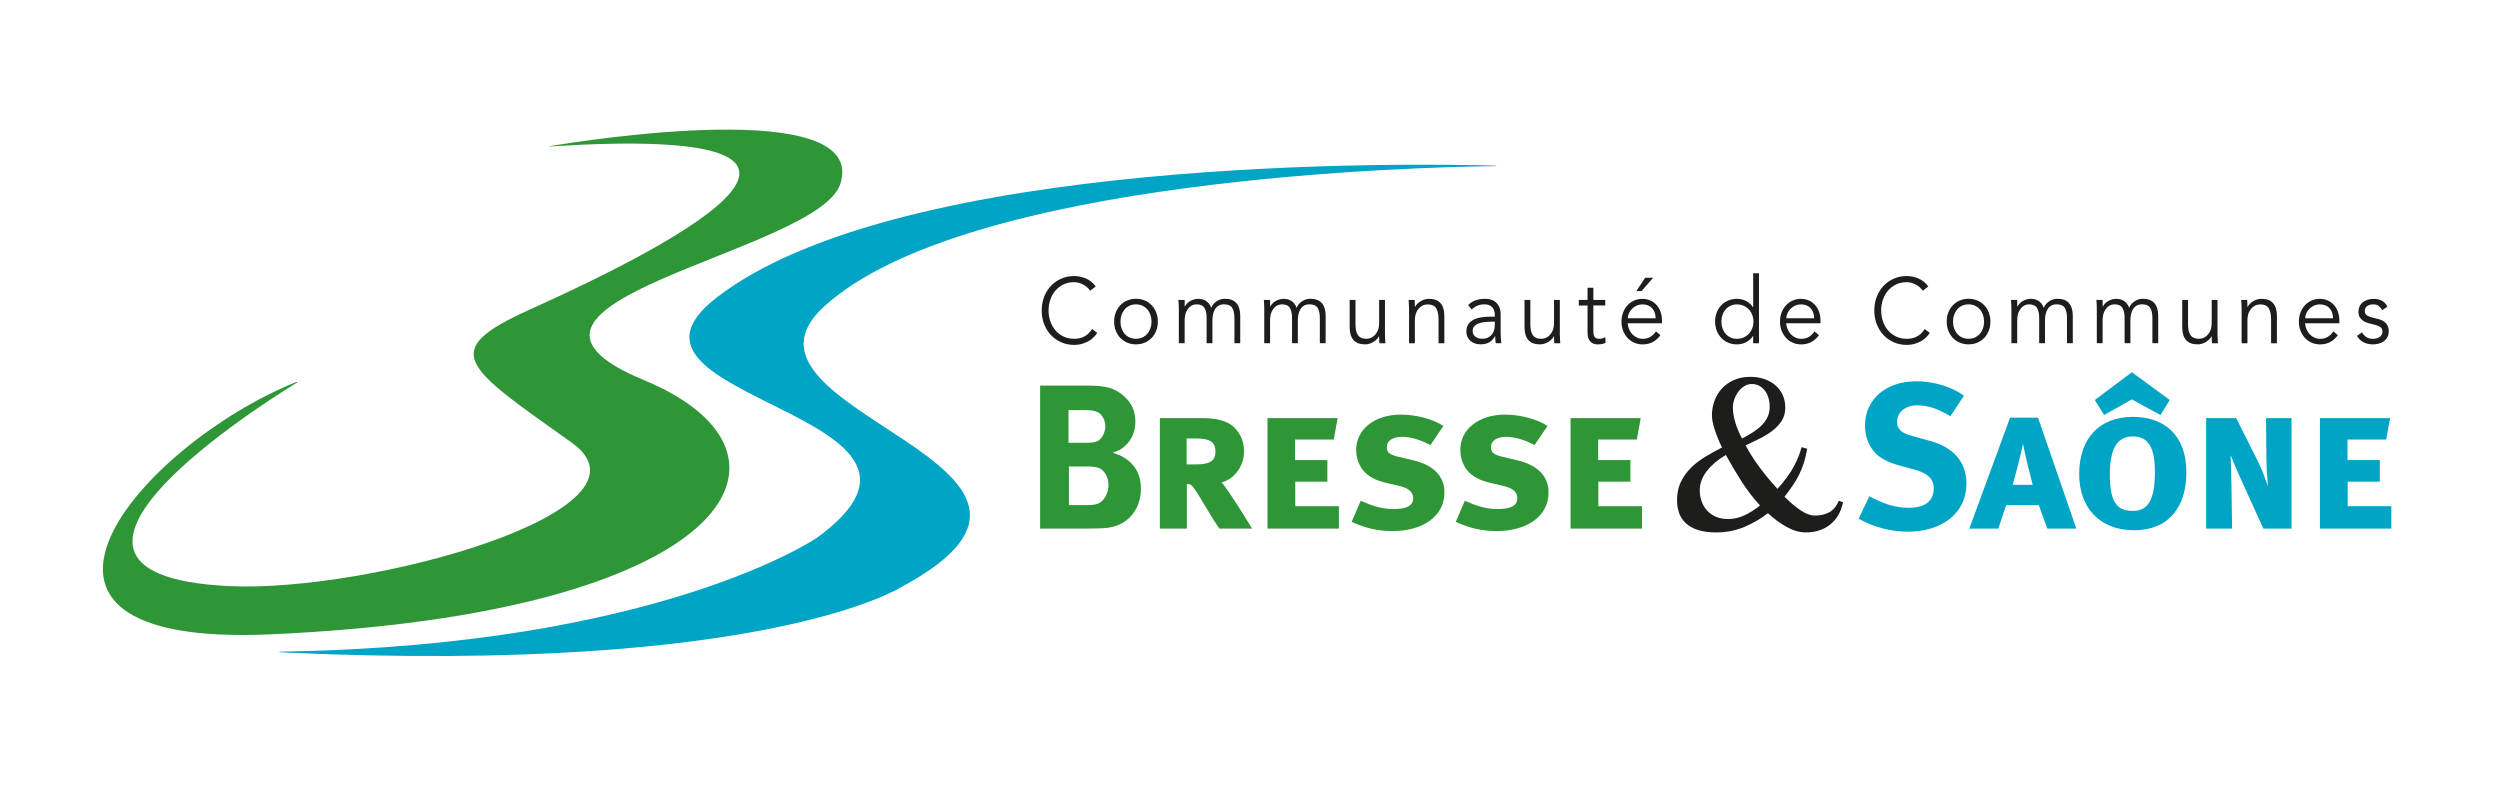 <?xml version="1.0" encoding="UTF-8"?>
<svg id="Calque_1" data-name="Calque 1" xmlns="http://www.w3.org/2000/svg" viewBox="0 0 972 306">
  <defs>
    <style>
      .cls-1 {
        fill: #00a4c4;
      }

      .cls-1, .cls-2, .cls-3 {
        stroke-width: 0px;
      }

      .cls-2 {
        fill: #2f9638;
      }

      .cls-3 {
        fill: #1d1d1b;
      }
    </style>
  </defs>
  <g>
    <path class="cls-3" d="m426.6,129.42c-.41.65-.92,1.26-1.52,1.84-.6.58-1.29,1.07-2.07,1.49-.78.42-1.61.75-2.51.99-.9.24-1.85.36-2.86.36-1.8,0-3.47-.34-5.01-1.01-1.54-.67-2.87-1.6-4-2.79-1.13-1.19-2.01-2.6-2.65-4.23-.64-1.63-.96-3.42-.96-5.36s.32-3.73.96-5.36c.64-1.63,1.52-3.04,2.65-4.23,1.13-1.19,2.46-2.12,4-2.79s3.21-1.01,5.01-1.01c1.5,0,3.01.31,4.51.94,1.5.62,2.79,1.66,3.87,3.1l-2.16,1.69c-.25-.41-.59-.82-1.03-1.22-.43-.41-.93-.77-1.49-1.08s-1.16-.56-1.79-.76c-.64-.19-1.28-.29-1.92-.29-1.55,0-2.94.3-4.17.9-1.23.6-2.27,1.4-3.13,2.41-.86,1.01-1.51,2.18-1.97,3.51-.46,1.33-.68,2.73-.68,4.19s.23,2.86.68,4.19c.46,1.33,1.11,2.5,1.97,3.51.85,1.01,1.9,1.81,3.13,2.41,1.23.6,2.62.9,4.17.9.64,0,1.27-.06,1.9-.18.63-.12,1.24-.32,1.85-.61.6-.29,1.17-.68,1.71-1.17.54-.49,1.03-1.11,1.49-1.85l2.02,1.51Z"/>
    <path class="cls-3" d="m450.17,125.03c0,1.27-.21,2.45-.63,3.53-.42,1.08-1.01,2.02-1.76,2.81-.75.79-1.65,1.41-2.68,1.85-1.04.44-2.18.67-3.44.67s-2.37-.22-3.4-.67c-1.04-.44-1.93-1.06-2.69-1.85-.75-.79-1.34-1.73-1.76-2.81-.42-1.08-.63-2.25-.63-3.53s.21-2.45.63-3.53c.42-1.08,1.01-2.02,1.76-2.81.75-.79,1.65-1.41,2.69-1.85,1.04-.44,2.17-.67,3.4-.67s2.4.22,3.44.67c1.04.44,1.93,1.06,2.68,1.85.75.79,1.34,1.73,1.76,2.81s.63,2.26.63,3.53Zm-2.46,0c0-.94-.14-1.81-.43-2.63-.29-.82-.69-1.52-1.21-2.12-.53-.6-1.16-1.07-1.9-1.42-.74-.35-1.58-.52-2.51-.52s-1.77.17-2.51.52c-.74.35-1.37.82-1.88,1.42-.51.6-.91,1.31-1.2,2.12-.29.82-.43,1.69-.43,2.63s.14,1.81.43,2.63c.29.82.68,1.52,1.2,2.12.51.6,1.14,1.07,1.88,1.42.74.35,1.58.52,2.51.52s1.77-.17,2.51-.52c.74-.35,1.37-.82,1.9-1.42.52-.6.93-1.31,1.21-2.12.29-.82.43-1.69.43-2.63Z"/>
    <path class="cls-3" d="m458.34,120.35c0-.62-.02-1.25-.05-1.87-.03-.62-.07-1.25-.12-1.87h2.43v2.56h.07c.55-.98,1.3-1.73,2.27-2.23.97-.5,1.93-.76,2.89-.76.43,0,.89.05,1.38.14.49.1.96.27,1.42.52.46.25.88.61,1.28,1.06.4.46.74,1.04,1.01,1.76.46-1.08,1.18-1.93,2.17-2.56s2.02-.94,3.09-.94c2.05,0,3.57.57,4.55,1.71.98,1.14,1.47,2.77,1.47,4.88v10.69h-2.26v-9.83c0-1.7-.29-3.01-.86-3.92-.57-.91-1.63-1.37-3.18-1.37-.84,0-1.55.17-2.12.52-.57.35-1.03.81-1.38,1.39-.35.58-.61,1.23-.77,1.96-.16.73-.24,1.49-.24,2.29v8.96h-2.26v-9.83c0-1.7-.29-3.01-.85-3.92-.57-.91-1.63-1.37-3.18-1.37-.14,0-.45.05-.94.14-.49.1-1,.36-1.52.79-.52.43-1,1.08-1.42,1.94-.42.86-.63,2.06-.63,3.6v8.64h-2.26v-13.1Z"/>
    <path class="cls-3" d="m491.55,120.35c0-.62-.02-1.25-.05-1.87-.03-.62-.07-1.25-.12-1.87h2.43v2.56h.07c.55-.98,1.3-1.73,2.27-2.23.97-.5,1.93-.76,2.89-.76.43,0,.89.05,1.38.14.49.1.96.27,1.42.52.46.25.88.61,1.28,1.06.4.46.74,1.04,1.01,1.76.46-1.08,1.18-1.93,2.17-2.56s2.02-.94,3.09-.94c2.05,0,3.57.57,4.55,1.71.98,1.14,1.47,2.77,1.47,4.88v10.69h-2.26v-9.83c0-1.7-.29-3.01-.86-3.92-.57-.91-1.63-1.37-3.18-1.37-.84,0-1.55.17-2.12.52-.57.35-1.03.81-1.38,1.39-.35.58-.61,1.23-.77,1.96-.16.73-.24,1.49-.24,2.29v8.96h-2.26v-9.83c0-1.7-.29-3.01-.85-3.92-.57-.91-1.63-1.37-3.18-1.37-.14,0-.45.05-.94.14-.49.1-1,.36-1.52.79-.52.43-1,1.08-1.42,1.94-.42.86-.63,2.06-.63,3.6v8.64h-2.26v-13.1Z"/>
    <path class="cls-3" d="m536.32,133.46c-.05-.46-.08-.91-.09-1.35-.01-.44-.02-.89-.02-1.35h-.07c-.25.46-.57.88-.96,1.26-.39.38-.82.71-1.3.99-.48.28-.99.49-1.52.65-.54.16-1.07.23-1.59.23-2.05,0-3.57-.57-4.55-1.71-.98-1.14-1.47-2.77-1.47-4.88v-10.69h2.26v9.32c0,.94.07,1.76.21,2.48.14.72.37,1.33.7,1.82.33.49.77.86,1.33,1.12.56.25,1.26.38,2.1.38.11,0,.43-.05.96-.14.52-.1,1.08-.36,1.66-.79.58-.43,1.1-1.08,1.56-1.94.46-.86.68-2.06.68-3.6v-8.64h2.26v13.14c0,.46.02,1.03.05,1.73.03.7.07,1.36.12,1.98h-2.33Z"/>
    <path class="cls-3" d="m550,116.61c.04.46.07.91.08,1.35.01.44.02.89.02,1.35h.07c.25-.46.57-.88.96-1.26.39-.38.82-.71,1.3-.99.48-.28.99-.49,1.52-.65.54-.16,1.07-.23,1.59-.23,2.05,0,3.57.57,4.55,1.71.98,1.14,1.47,2.77,1.47,4.88v10.69h-2.26v-9.32c0-1.87-.31-3.31-.92-4.3-.62-1-1.76-1.49-3.42-1.49-.11,0-.43.05-.96.14s-1.08.36-1.66.79c-.58.43-1.1,1.08-1.56,1.94-.46.86-.68,2.06-.68,3.6v8.64h-2.26v-13.14c0-.46-.02-1.03-.05-1.73-.03-.7-.07-1.36-.12-1.98h2.33Z"/>
    <path class="cls-3" d="m581.19,123.12v-.43c0-2.9-1.37-4.36-4.1-4.36-1.87,0-3.5.66-4.89,1.98l-1.37-1.69c1.5-1.63,3.76-2.45,6.77-2.45.77,0,1.52.12,2.24.36.72.24,1.34.61,1.86,1.1.52.49.95,1.11,1.27,1.85.32.74.48,1.63.48,2.66v7.52c0,.65.03,1.33.09,2.03.06.71.12,1.29.19,1.75h-2.19c-.07-.41-.12-.85-.15-1.33-.03-.48-.05-.95-.05-1.4h-.07c-.66,1.13-1.44,1.94-2.34,2.43-.9.49-2,.74-3.3.74-.71,0-1.39-.1-2.05-.31-.66-.2-1.25-.52-1.76-.94-.51-.42-.92-.94-1.23-1.55-.31-.61-.46-1.33-.46-2.14,0-1.37.34-2.44,1.01-3.22.67-.78,1.52-1.36,2.53-1.75,1.01-.38,2.1-.62,3.25-.72,1.15-.09,2.21-.14,3.16-.14h1.13Zm-1.16,1.94c-.57,0-1.28.03-2.14.09-.85.06-1.68.2-2.46.43-.79.23-1.46.58-2.02,1.06-.56.48-.84,1.14-.84,1.98,0,.55.11,1.03.33,1.42.22.4.51.72.87.97.36.25.77.43,1.21.54.45.11.89.16,1.35.16.82,0,1.53-.14,2.14-.43.6-.29,1.11-.68,1.52-1.17.41-.49.71-1.07.91-1.73.19-.66.29-1.36.29-2.11v-1.22h-1.16Z"/>
    <path class="cls-3" d="m604.31,133.46c-.05-.46-.08-.91-.09-1.35-.01-.44-.02-.89-.02-1.35h-.07c-.25.46-.57.88-.96,1.26-.39.38-.82.71-1.3.99-.48.28-.99.49-1.52.65-.54.16-1.07.23-1.59.23-2.05,0-3.57-.57-4.55-1.71-.98-1.14-1.47-2.77-1.47-4.88v-10.69h2.26v9.32c0,.94.07,1.76.21,2.48.14.72.37,1.33.7,1.82.33.49.77.86,1.33,1.12.56.25,1.26.38,2.1.38.11,0,.43-.05.96-.14.52-.1,1.08-.36,1.66-.79.58-.43,1.1-1.08,1.56-1.94.46-.86.68-2.06.68-3.6v-8.64h2.26v13.14c0,.46.02,1.03.05,1.73.03.7.07,1.36.12,1.98h-2.33Z"/>
    <path class="cls-3" d="m624.11,118.77h-4.62v9.94c0,.62.06,1.13.17,1.53.11.4.27.7.48.92s.45.37.74.45c.29.08.6.13.94.13.39,0,.79-.06,1.2-.18.41-.12.79-.28,1.13-.47l.1,2.2c-.84.41-1.86.61-3.04.61-.43,0-.88-.06-1.35-.18-.47-.12-.89-.35-1.28-.68s-.71-.79-.96-1.37c-.25-.58-.38-1.33-.38-2.27v-10.62h-3.39v-2.16h3.39v-4.75h2.26v4.75h4.62v2.16Z"/>
    <path class="cls-3" d="m632.83,125.68c.07.84.26,1.63.58,2.38.32.74.74,1.39,1.27,1.93.52.54,1.13.97,1.81,1.28.68.31,1.42.47,2.22.47,1.21,0,2.25-.29,3.13-.88.88-.59,1.54-1.27,2-2.03l1.74,1.51c-.96,1.27-2.01,2.18-3.16,2.74-1.15.55-2.39.83-3.71.83-1.19,0-2.29-.22-3.3-.67-1.02-.44-1.89-1.06-2.62-1.85-.73-.79-1.3-1.73-1.73-2.81-.42-1.08-.63-2.25-.63-3.53s.2-2.45.62-3.53c.41-1.08.98-2.02,1.71-2.81s1.58-1.41,2.57-1.85c.98-.44,2.04-.67,3.18-.67,1.21,0,2.29.23,3.25.68.96.46,1.76,1.06,2.41,1.82.65.76,1.15,1.64,1.49,2.66.34,1.02.51,2.11.51,3.26v1.08h-13.34Zm10.88-1.94c0-1.61-.46-2.91-1.37-3.91-.91-1-2.19-1.49-3.83-1.49-.73,0-1.44.15-2.12.45-.68.3-1.28.7-1.8,1.21s-.92,1.08-1.23,1.73c-.31.65-.46,1.32-.46,2.02h10.81Zm-5.47-10.58h-2.02l3.42-5.18h3.11l-4.51,5.18Z"/>
    <path class="cls-3" d="m683.89,133.46h-2.26v-2.81h-.07c-.37.58-.8,1.07-1.3,1.48-.5.41-1.03.74-1.57,1.01-.55.26-1.11.46-1.69.58-.58.12-1.13.18-1.66.18-1.25,0-2.4-.22-3.44-.67-1.04-.44-1.93-1.06-2.68-1.85-.75-.79-1.34-1.73-1.76-2.81-.42-1.08-.63-2.25-.63-3.53s.21-2.45.63-3.53c.42-1.08,1.01-2.02,1.76-2.81.75-.79,1.65-1.41,2.68-1.85,1.04-.44,2.18-.67,3.44-.67.52,0,1.08.06,1.66.18.58.12,1.15.31,1.69.58.55.26,1.07.6,1.57,1.01.5.41.93.9,1.3,1.48h.07v-13.18h2.26v27.22Zm-14.6-8.42c0,.94.14,1.81.43,2.63.29.82.69,1.52,1.21,2.12.52.6,1.16,1.07,1.9,1.42.74.35,1.58.52,2.51.52s1.76-.17,2.55-.52c.79-.35,1.46-.82,2.04-1.42.57-.6,1.01-1.31,1.33-2.12.32-.82.48-1.69.48-2.63s-.16-1.81-.48-2.63c-.32-.82-.76-1.52-1.33-2.12-.57-.6-1.25-1.07-2.04-1.42-.79-.35-1.64-.52-2.55-.52s-1.77.17-2.51.52c-.74.35-1.37.82-1.9,1.42-.52.6-.93,1.31-1.21,2.12-.29.82-.43,1.69-.43,2.63Z"/>
    <path class="cls-3" d="m694.46,125.68c.07.84.26,1.63.58,2.38.32.74.74,1.39,1.27,1.93.52.54,1.13.97,1.81,1.28.68.31,1.42.47,2.22.47,1.21,0,2.25-.29,3.13-.88.88-.59,1.54-1.27,2-2.03l1.74,1.51c-.96,1.27-2.01,2.18-3.16,2.74-1.15.55-2.39.83-3.71.83-1.19,0-2.29-.22-3.3-.67-1.02-.44-1.89-1.06-2.62-1.85-.73-.79-1.3-1.73-1.73-2.81-.42-1.08-.63-2.25-.63-3.53s.21-2.45.62-3.53c.41-1.08.98-2.02,1.71-2.81s1.58-1.41,2.57-1.85c.98-.44,2.04-.67,3.18-.67,1.21,0,2.29.23,3.25.68.96.46,1.76,1.06,2.41,1.82.65.76,1.15,1.64,1.49,2.66.34,1.02.51,2.11.51,3.26v1.08h-13.34Zm10.88-1.94c0-1.61-.46-2.91-1.37-3.91-.91-1-2.19-1.49-3.83-1.49-.73,0-1.44.15-2.12.45-.68.3-1.28.7-1.8,1.21-.51.5-.92,1.08-1.23,1.73-.31.65-.46,1.32-.46,2.02h10.81Z"/>
    <path class="cls-3" d="m750.31,129.42c-.41.65-.92,1.26-1.52,1.84-.6.58-1.29,1.07-2.07,1.49-.78.42-1.61.75-2.51.99-.9.24-1.85.36-2.86.36-1.8,0-3.47-.34-5.01-1.01-1.54-.67-2.87-1.6-4-2.79-1.13-1.19-2.01-2.6-2.65-4.23-.64-1.63-.96-3.42-.96-5.36s.32-3.73.96-5.36c.64-1.63,1.52-3.04,2.65-4.23,1.13-1.19,2.46-2.12,4-2.79,1.54-.67,3.21-1.01,5.01-1.01,1.5,0,3.01.31,4.51.94,1.5.62,2.79,1.66,3.87,3.1l-2.16,1.69c-.25-.41-.59-.82-1.03-1.22-.43-.41-.93-.77-1.49-1.08-.56-.31-1.16-.56-1.79-.76-.64-.19-1.28-.29-1.91-.29-1.55,0-2.94.3-4.17.9-1.23.6-2.27,1.4-3.13,2.41-.86,1.01-1.51,2.18-1.97,3.51-.46,1.33-.68,2.73-.68,4.19s.23,2.86.68,4.19c.46,1.33,1.11,2.5,1.97,3.51.85,1.01,1.9,1.81,3.13,2.41,1.23.6,2.62.9,4.17.9.64,0,1.27-.06,1.9-.18.63-.12,1.24-.32,1.85-.61.6-.29,1.17-.68,1.71-1.17.54-.49,1.03-1.11,1.49-1.85l2.02,1.51Z"/>
    <path class="cls-3" d="m773.87,125.03c0,1.27-.21,2.45-.63,3.53-.42,1.08-1.01,2.02-1.76,2.81-.75.79-1.65,1.41-2.68,1.85-1.04.44-2.18.67-3.44.67s-2.37-.22-3.4-.67c-1.04-.44-1.93-1.06-2.69-1.85-.75-.79-1.34-1.73-1.76-2.81-.42-1.08-.63-2.25-.63-3.53s.21-2.45.63-3.53c.42-1.08,1.01-2.02,1.76-2.81.75-.79,1.65-1.41,2.69-1.85,1.04-.44,2.17-.67,3.4-.67s2.4.22,3.44.67c1.04.44,1.93,1.06,2.68,1.85.75.79,1.34,1.73,1.76,2.81.42,1.08.63,2.26.63,3.53Zm-2.46,0c0-.94-.14-1.81-.43-2.63-.29-.82-.69-1.52-1.21-2.12-.53-.6-1.16-1.07-1.9-1.42-.74-.35-1.58-.52-2.51-.52s-1.77.17-2.51.52c-.74.35-1.37.82-1.88,1.42-.51.6-.91,1.31-1.2,2.12-.29.82-.43,1.69-.43,2.63s.14,1.81.43,2.63c.29.82.68,1.52,1.2,2.12.51.6,1.14,1.07,1.88,1.42.74.35,1.58.52,2.51.52s1.77-.17,2.51-.52c.74-.35,1.37-.82,1.9-1.42.52-.6.93-1.31,1.21-2.12.29-.82.43-1.69.43-2.63Z"/>
    <path class="cls-3" d="m782.04,120.35c0-.62-.02-1.25-.05-1.87-.03-.62-.07-1.25-.12-1.87h2.43v2.56h.07c.55-.98,1.3-1.73,2.27-2.23.97-.5,1.93-.76,2.89-.76.43,0,.89.05,1.38.14.49.1.96.27,1.42.52.46.25.88.61,1.28,1.06.4.46.74,1.04,1.01,1.76.46-1.08,1.18-1.93,2.17-2.56s2.02-.94,3.09-.94c2.05,0,3.57.57,4.55,1.71.98,1.14,1.47,2.77,1.47,4.88v10.69h-2.26v-9.83c0-1.7-.29-3.01-.86-3.92-.57-.91-1.63-1.37-3.18-1.37-.84,0-1.55.17-2.12.52-.57.35-1.03.81-1.38,1.39-.35.58-.61,1.23-.77,1.96-.16.73-.24,1.49-.24,2.29v8.96h-2.26v-9.83c0-1.7-.29-3.01-.85-3.92-.57-.91-1.63-1.37-3.18-1.37-.14,0-.45.05-.94.14-.49.1-1,.36-1.52.79-.52.43-1,1.08-1.42,1.94-.42.86-.63,2.06-.63,3.6v8.64h-2.26v-13.1Z"/>
    <path class="cls-3" d="m815.25,120.35c0-.62-.02-1.25-.05-1.87-.03-.62-.07-1.25-.12-1.87h2.43v2.56h.07c.55-.98,1.3-1.73,2.27-2.23.97-.5,1.93-.76,2.89-.76.43,0,.89.05,1.38.14s.96.27,1.42.52c.46.25.88.61,1.28,1.06.4.46.74,1.04,1.01,1.76.46-1.08,1.18-1.93,2.17-2.56s2.02-.94,3.09-.94c2.05,0,3.57.57,4.55,1.71.98,1.14,1.47,2.77,1.47,4.88v10.69h-2.26v-9.83c0-1.7-.29-3.01-.86-3.92-.57-.91-1.63-1.37-3.18-1.37-.84,0-1.55.17-2.12.52-.57.35-1.03.81-1.38,1.39-.35.58-.61,1.23-.77,1.96-.16.73-.24,1.49-.24,2.29v8.96h-2.26v-9.83c0-1.7-.29-3.01-.85-3.92-.57-.91-1.63-1.37-3.18-1.37-.14,0-.45.05-.94.14-.49.1-1,.36-1.52.79-.52.43-1,1.08-1.42,1.94-.42.86-.63,2.06-.63,3.6v8.64h-2.26v-13.1Z"/>
    <path class="cls-3" d="m860.02,133.46c-.05-.46-.08-.91-.09-1.35-.01-.44-.02-.89-.02-1.35h-.07c-.25.46-.57.88-.96,1.26-.39.38-.82.71-1.3.99-.48.28-.99.49-1.52.65-.54.16-1.07.23-1.59.23-2.05,0-3.57-.57-4.55-1.71-.98-1.14-1.47-2.77-1.47-4.88v-10.69h2.26v9.32c0,.94.07,1.76.21,2.48s.37,1.33.7,1.82c.33.49.77.86,1.33,1.12.56.25,1.26.38,2.1.38.11,0,.43-.05.96-.14.52-.1,1.08-.36,1.66-.79.58-.43,1.1-1.08,1.56-1.94.46-.86.68-2.06.68-3.6v-8.64h2.26v13.14c0,.46.02,1.03.05,1.73.03.7.07,1.36.12,1.98h-2.33Z"/>
    <path class="cls-3" d="m873.7,116.61c.05.46.07.91.08,1.35.01.44.02.89.02,1.35h.07c.25-.46.57-.88.96-1.26.39-.38.82-.71,1.3-.99.48-.28.99-.49,1.52-.65.54-.16,1.07-.23,1.59-.23,2.05,0,3.57.57,4.55,1.71.98,1.14,1.47,2.77,1.47,4.88v10.69h-2.26v-9.32c0-1.87-.31-3.31-.92-4.3-.62-1-1.76-1.49-3.42-1.49-.11,0-.43.05-.96.14s-1.08.36-1.66.79c-.58.43-1.1,1.08-1.56,1.94-.46.86-.68,2.06-.68,3.6v8.64h-2.26v-13.14c0-.46-.02-1.03-.05-1.73-.03-.7-.07-1.36-.12-1.98h2.33Z"/>
    <path class="cls-3" d="m896.2,125.68c.07.84.26,1.63.58,2.38.32.74.74,1.39,1.27,1.93.52.54,1.13.97,1.81,1.28.68.31,1.42.47,2.22.47,1.21,0,2.25-.29,3.13-.88.88-.59,1.54-1.27,2-2.03l1.74,1.51c-.96,1.27-2.01,2.18-3.16,2.74-1.15.55-2.39.83-3.71.83-1.19,0-2.29-.22-3.3-.67-1.02-.44-1.89-1.06-2.62-1.85s-1.3-1.73-1.73-2.81c-.42-1.08-.63-2.25-.63-3.53s.21-2.45.62-3.53c.41-1.08.98-2.02,1.71-2.81s1.59-1.41,2.57-1.85c.98-.44,2.04-.67,3.18-.67,1.21,0,2.29.23,3.25.68.96.46,1.76,1.06,2.41,1.82.65.76,1.15,1.64,1.49,2.66.34,1.02.51,2.11.51,3.26v1.08h-13.34Zm10.88-1.94c0-1.61-.46-2.91-1.37-3.91-.91-1-2.19-1.49-3.83-1.49-.73,0-1.44.15-2.12.45-.68.3-1.28.7-1.8,1.21s-.92,1.08-1.23,1.73c-.31.65-.46,1.32-.46,2.02h10.81Z"/>
    <path class="cls-3" d="m926.2,120.61c-.34-.7-.8-1.25-1.37-1.66-.57-.41-1.27-.61-2.09-.61-.39,0-.78.05-1.18.14-.4.1-.76.25-1.08.45-.32.2-.58.46-.77.77-.19.31-.29.7-.29,1.15,0,.79.26,1.37.79,1.73.52.36,1.31.67,2.36.94l2.29.58c1.12.26,2.05.8,2.79,1.6.74.8,1.11,1.81,1.11,3.01,0,.91-.18,1.7-.53,2.36-.35.66-.82,1.2-1.4,1.62-.58.42-1.25.73-2,.92-.75.19-1.52.29-2.29.29-1.23,0-2.38-.25-3.44-.74-1.06-.49-1.97-1.34-2.72-2.54l1.95-1.4c.46.77,1.03,1.38,1.73,1.84.7.46,1.52.68,2.48.68.46,0,.91-.05,1.37-.16.46-.11.86-.28,1.21-.5.35-.23.64-.52.85-.88.22-.36.33-.78.33-1.26,0-.84-.3-1.45-.89-1.82s-1.31-.67-2.15-.88l-2.19-.54c-.27-.07-.64-.19-1.11-.36-.47-.17-.92-.42-1.37-.76-.45-.34-.83-.77-1.15-1.31-.32-.54-.48-1.21-.48-2,0-.86.17-1.62.5-2.27.33-.65.77-1.18,1.33-1.58.56-.41,1.19-.71,1.9-.92.71-.2,1.44-.31,2.19-.31,1.12,0,2.15.23,3.11.68.96.46,1.7,1.24,2.22,2.34l-2.02,1.4Z"/>
  </g>
  <g>
    <path class="cls-2" d="m423.2,149.92c6.8,0,10.32,1.04,13.68,4,3.12,2.72,4.56,5.92,4.56,9.92,0,3.76-1.28,6.96-3.76,9.28-1.6,1.52-2.56,2.08-5.12,2.88,6.88,2,11.04,6.72,11.04,14,0,7.68-4.8,14.88-14.56,15.36-1.76.08-4.08.16-7.12.16h-17.52v-55.6h18.8Zm-7.76,22.24h6.64c2.64,0,3.84-.24,4.8-.72,1.52-.8,2.88-3.44,2.88-5.68s-1.2-4.8-3.2-5.6c-.96-.4-2.16-.72-4.64-.72h-6.48v12.72Zm.16,24.24h7.28c2.32,0,4-.32,5.2-1.28,1.68-1.28,2.88-3.84,2.88-6.48,0-3.2-1.6-6.08-4.08-6.8-1.36-.4-2.24-.48-4.32-.48h-6.96v15.04Z"/>
    <path class="cls-2" d="m474.08,205.52c-1.92-2.88-2.8-4.16-4.56-7.2-5.2-8.72-6.08-10.08-7.36-10.08h-.72v17.28h-10.48v-42.96h16.64c4.64,0,9.44.8,12.24,3.6,2.8,2.8,3.84,5.92,3.84,9.44,0,6-4.24,10.96-8.72,11.92,2.88,3.28,10.72,16.08,11.84,18h-12.72Zm-9.04-35.04h-3.68v10.08h3.52c5.84,0,7.68-1.52,7.68-4.96s-1.68-5.12-7.52-5.12Z"/>
    <path class="cls-2" d="m492.8,205.52v-42.96h27.28l-1.52,8.32h-15.04v8h12.56v8.4h-12.48v9.52h16.96v8.72h-27.76Z"/>
    <path class="cls-2" d="m541.28,206.48c-5.2,0-10.56-1.12-15.76-3.6l3.52-8.16c4.48,1.92,8.08,3.2,12.8,3.2,5.04,0,7.6-1.28,7.6-4.24,0-2.32-1.68-3.92-5.6-4.8l-5.44-1.28c-4.64-1.12-7.68-3.2-9.36-6.08-1.2-2.08-1.76-4.24-1.76-6.64,0-7.92,7.12-13.68,17.44-13.68,5.84,0,12.48,1.76,16.48,4.4l-5.04,7.44c-4.08-2.16-7.84-3.2-11.2-3.2s-5.76,1.52-5.76,3.92c0,2.08.88,2.96,4.48,3.84l5.76,1.36c7.52,1.76,12.16,5.92,12.16,12.48,0,9.12-8.08,15.04-20.32,15.04Z"/>
    <path class="cls-2" d="m581.76,206.48c-5.2,0-10.56-1.12-15.76-3.6l3.52-8.16c4.48,1.92,8.08,3.2,12.8,3.2,5.04,0,7.6-1.28,7.6-4.24,0-2.32-1.68-3.92-5.6-4.8l-5.44-1.28c-4.64-1.12-7.68-3.2-9.36-6.08-1.2-2.08-1.76-4.24-1.76-6.64,0-7.92,7.12-13.68,17.44-13.68,5.84,0,12.48,1.76,16.48,4.4l-5.04,7.44c-4.08-2.16-7.84-3.2-11.2-3.2s-5.76,1.52-5.76,3.92c0,2.08.88,2.96,4.48,3.84l5.76,1.36c7.52,1.76,12.16,5.92,12.16,12.48,0,9.12-8.08,15.04-20.32,15.04Z"/>
    <path class="cls-2" d="m610.64,205.52v-42.96h27.28l-1.52,8.32h-15.04v8h12.56v8.4h-12.48v9.52h16.96v8.72h-27.76Z"/>
  </g>
  <path class="cls-3" d="m702.65,174.46c-.36,2.05-.8,3.89-1.32,5.52-.52,1.63-1.14,3.17-1.86,4.62-.72,1.45-1.55,2.86-2.49,4.22-.94,1.37-2,2.8-3.17,4.3,2.25,2.25,4.36,4.03,6.35,5.35,1.99,1.32,3.81,1.98,5.47,1.98,2.15,0,4-.42,5.57-1.27,1.56-.85,2.82-2.34,3.76-4.49l1.61.59c-.39,1.89-1.01,3.56-1.86,5.01-.85,1.45-1.9,2.67-3.15,3.66-1.25.99-2.67,1.75-4.25,2.27s-3.3.78-5.15.78c-2.41,0-4.87-.68-7.37-2.05-2.51-1.37-4.98-3.17-7.42-5.42-2.87,2.21-5.96,4.01-9.3,5.4-3.34,1.38-6.96,2.07-10.86,2.07-2.73,0-5.06-.31-6.98-.93-1.92-.62-3.49-1.48-4.71-2.59-1.22-1.11-2.11-2.42-2.66-3.95-.55-1.53-.83-3.22-.83-5.08,0-2.67.5-5.03,1.49-7.08.99-2.05,2.3-3.88,3.93-5.49,1.63-1.61,3.49-3.05,5.59-4.32s4.26-2.46,6.47-3.56c-1.21-2.54-2.16-4.89-2.86-7.05-.7-2.16-1.05-3.98-1.05-5.45,0-1.89.32-3.73.95-5.54.63-1.81,1.58-3.41,2.83-4.81,1.25-1.4,2.82-2.52,4.69-3.37,1.87-.85,4.06-1.27,6.57-1.27,1.86,0,3.61.28,5.25.83,1.64.55,3.08,1.34,4.3,2.37,1.22,1.03,2.18,2.28,2.88,3.76.7,1.48,1.05,3.17,1.05,5.05s-.45,3.59-1.34,5.01-2.08,2.69-3.54,3.83c-1.46,1.14-3.12,2.17-4.96,3.1s-3.7,1.83-5.59,2.71c1.53,2.87,3.36,5.73,5.49,8.59,2.13,2.87,4.43,5.63,6.91,8.3,2.93-3.25,5.1-6.26,6.52-9.01s2.35-5.15,2.81-7.2l2.25.63Zm-31.64,2.44c-1.46.85-2.82,1.78-4.05,2.81-1.24,1.03-2.31,2.12-3.22,3.27-.91,1.16-1.62,2.37-2.12,3.64-.5,1.27-.76,2.59-.76,3.96,0,1.6.25,3.08.76,4.44.5,1.37,1.23,2.56,2.17,3.56.94,1.01,2.09,1.8,3.44,2.37s2.87.85,4.57.85c2.31,0,4.51-.5,6.59-1.51,2.08-1.01,4.05-2.26,5.91-3.76-2.64-2.86-5.05-6.01-7.23-9.42-2.18-3.42-4.2-6.82-6.05-10.21Zm6.3-6.4c1.5-.78,2.9-1.59,4.2-2.42,1.3-.83,2.44-1.73,3.42-2.71s1.74-2.05,2.29-3.22c.55-1.17.83-2.47.83-3.91s-.18-2.65-.54-3.76c-.36-1.11-.85-2.04-1.49-2.81-.63-.76-1.37-1.35-2.2-1.76-.83-.41-1.73-.61-2.71-.61-1.04,0-2.02.29-2.93.85-.91.57-1.69,1.29-2.34,2.17-.65.88-1.16,1.86-1.54,2.95-.37,1.09-.56,2.16-.56,3.2,0,1.76.32,3.69.95,5.79.63,2.1,1.5,4.17,2.61,6.22Z"/>
  <g>
    <path class="cls-1" d="m758.31,161.84c-5.04-3.04-8.8-4.24-12.96-4.24-4.56,0-7.76,2.64-7.76,6.4,0,2.88,1.52,4.32,6.16,5.6l6.72,1.84c9.12,2.48,14.08,8.32,14.08,16.56,0,11.28-9.12,18.72-22.96,18.72-6.32,0-13.36-1.84-18.96-5.04l4.16-8.72c5.2,2.72,9.68,4.48,15.28,4.48,6.4,0,9.76-2.64,9.76-7.6,0-3.6-2.32-5.84-7.28-7.2l-6.16-1.68c-5.52-1.52-8.96-3.68-10.96-7.04-1.52-2.48-2.32-5.36-2.32-8.48,0-10.16,8.16-17.2,19.92-17.2,6.8,0,13.68,2.08,18.56,5.6l-5.28,8Z"/>
    <path class="cls-1" d="m795.99,205.52l-3.28-9.12h-12.72l-3.04,9.12h-11.28l15.84-43.12h10.88l14.88,43.12h-11.28Zm-9.44-32.96c-.88,4.32-2.72,11.36-4,15.92h7.76c-1.2-4.48-2.96-11.6-3.76-15.92Z"/>
    <path class="cls-1" d="m829.75,206.16c-13.68,0-21.36-9.04-21.36-21.84,0-14.08,8-22.24,20.96-22.24,12.16,0,20.72,7.2,20.72,21.52,0,13.44-6.8,22.56-20.32,22.56Zm-.88-61.44l14.72,10.8-3.6,5.84-11.12-6.08-10.8,6.08-3.6-5.84,14.4-10.8Zm.32,24.96c-6.32,0-8.88,5.2-8.88,14.96,0,10.8,2.88,14,8.88,14,5.6,0,8.64-3.68,8.64-15.04,0-8.72-2-13.92-8.64-13.92Z"/>
    <path class="cls-1" d="m881.19,178.32l-.16-15.76h9.92v42.96h-10.96l-8-17.6c-1.84-4-3.52-7.84-4.72-10.96.16,3.36.24,9.28.32,12.16l.24,16.4h-10.08v-42.96h11.68l8.32,16.56c1.84,3.68,2.72,6.32,4,9.92-.32-3.92-.56-7.68-.56-10.72Z"/>
    <path class="cls-1" d="m901.99,205.52v-42.96h27.28l-1.52,8.32h-15.04v8h12.56v8.4h-12.48v9.52h16.96v8.72h-27.76Z"/>
  </g>
  <path class="cls-1" d="m110.97,253.72c187.78,8.46,239.85-25.69,239.85-25.69,87.47-47.32-75.21-68.08-30.38-108.89,55.19-50.24,232.79-54.23,260.92-54.55,1.18-.09.04-.2.04-.2-30.06-.84-230.76-4.3-302.79,51.31-51.54,39.79,105.71,44.89,38.97,93.42,0,0-60.85,41.7-206.77,44.2,0,0-5.63.05.17.4Z"/>
  <path class="cls-2" d="m213.83,56.94c135.37-8.64,54.31,35.4-7.77,63.38-35.94,16.2-25.58,22.07,16.15,51.73,37.04,26.33-78.49,58.46-133.15,55.83-97.86-4.72,26.5-79.16,26.5-79.16.65-.53-.68-.08-.68-.08-60.32,24.46-128.11,103.19-9.99,98,179.73-7.89,214.88-70.1,145.48-98.85-73.56-30.48,67.92-49.43,76.38-76.39,10.79-34.38-100.16-16.72-112.94-14.58,0,0-1.06.17.04.12Z"/>
</svg>